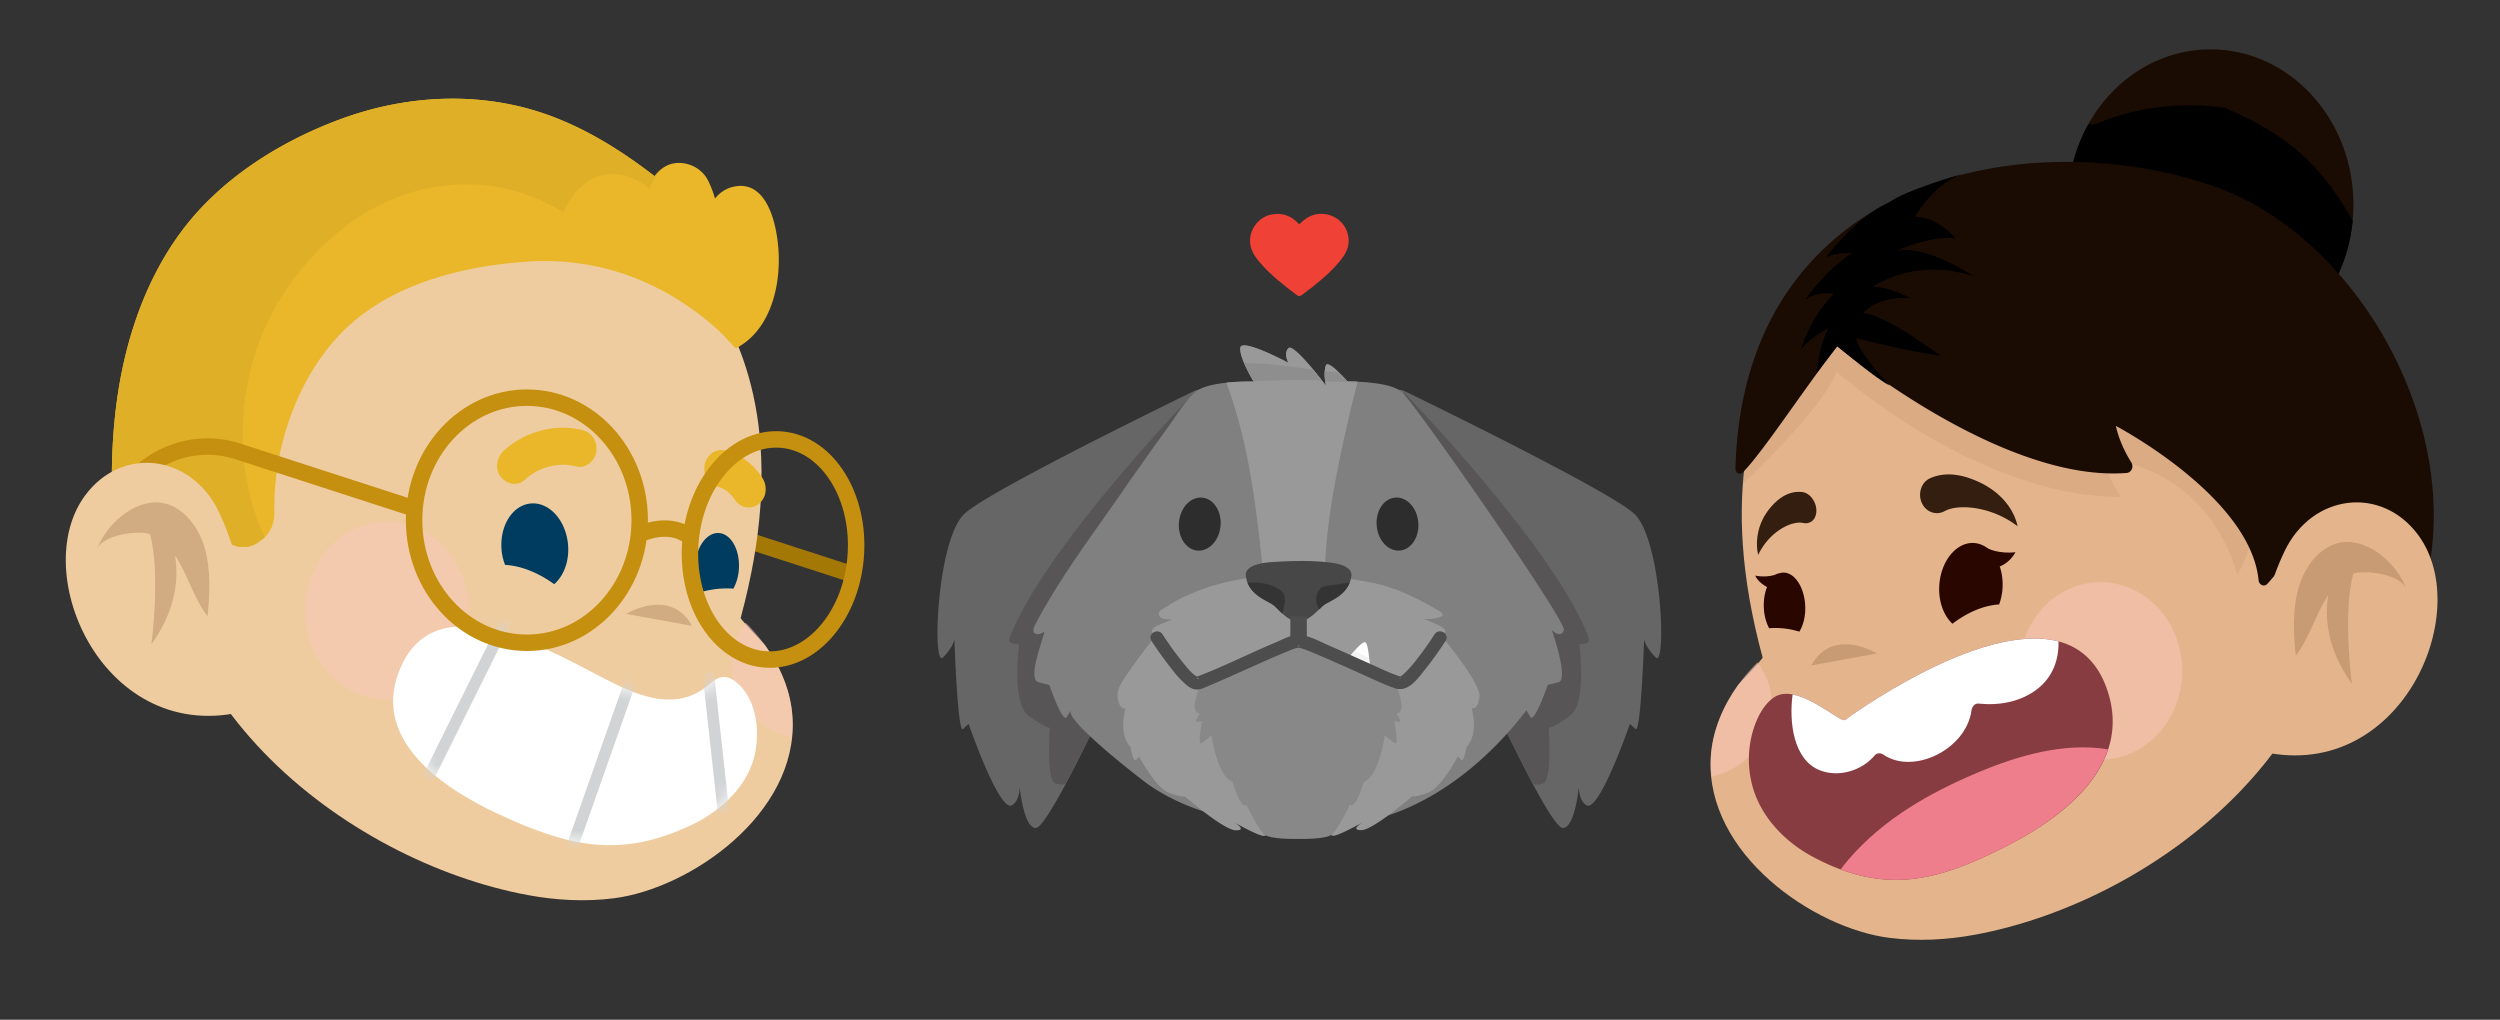 <svg xmlns="http://www.w3.org/2000/svg" width="152" height="62" fill="none"><rect width="100%" height="100%" fill="#333333" stroke="none"/><path fill="#E4B58C" d="M115.392 14.815s-13.634 5.253-8.224 25.162c.02.074-1.381 1.514-1.484 1.658-.917 1.278-1.589 2.808-1.674 4.446-.302 5.832 6.248 10.363 10.88 10.942 1.73.216 3.49.123 5.204-.195 11.146-2.064 24.291-12.276 22.077-26.21-.08-.5-.18-.996-.299-1.487-.63-2.6-1.809-5.011-3.268-7.171 0 0-9.465-13.988-23.212-7.145z"/><path fill="#FBC8BE" d="M106.857 40.267c.234.342.489.788.591 1.053.435 1.136.296 2.437-.214 3.46a4.651 4.651 0 01-2.186 2.113 6.01 6.01 0 01-.987.332c-.389-3.479 1.938-6.118 2.796-6.958zM127.711 46.186c2.743 0 4.966-2.416 4.966-5.395 0-2.98-2.223-5.395-4.966-5.395-2.742 0-4.966 2.415-4.966 5.395 0 2.98 2.224 5.395 4.966 5.395z" opacity=".5"/><path fill="#8B5E3C" d="M105.898 29.465s4.958-4.578 5.764-6.868c0 0 8.615 7.676 17.293 7.608 0 0-.93-1.279-.93-2.289 0 0 6.012.27 7.995 7.003 0 0 1.55-2.154.434-4.174-1.115-2.02-18.16-12.93-18.16-12.93l-5.454 1.01s-3.533 2.762-3.657 2.964c-.124.202-2.046 4.242-2.046 4.242s-1.301 2.155-1.239 3.434z" opacity=".1"/><path fill="#873C41" d="M112.179 43.772c-.307.228-2.945-2.392-4.374-1.334-.482.357-.817.909-1.05 1.49a6.153 6.153 0 00-.142 4.084c.594 1.862 2.062 3.273 3.696 4.13 4.396 2.307 7.564 1.403 11.721-.715 3.272-1.667 7.626-4.821 6.111-9.416-2.668-8.09-15.958 1.758-15.962 1.761z"/><path fill="#fff" d="M123.903 41.865c-1.026.816-2.365 1.044-3.605.912-.237-.026-.4.19-.432.42-.322 2.36-3.526 3.947-5.376 2.674-.143-.099-.377-.099-.498.046-.805.965-2.229 1.367-3.362.91-1.6-.644-1.862-2.95-1.64-4.603 1.373.25 2.956 1.721 3.189 1.548.003-.003 8.162-6.046 12.978-4.773.032 1.124-.365 2.16-1.254 2.866z"/><path fill="#EE7E8B" d="M112.401 52.246c2.136-2.475 4.934-4.045 7.815-5.263 2.463-1.042 5.279-1.86 7.947-1.424-.896 2.708-3.787 4.672-6.133 5.867-3.637 1.853-6.516 2.777-10.123 1.435.164-.205.323-.416.494-.615z"/><path fill="#8B5E3C" d="M114.128 39.73s-2.698-1.651-3.999.728l3.999-.729z" opacity=".3"/><path fill="#2A0600" d="M121.547 36.75c-1.009.064-1.988.529-2.837 1.173-.578-.532-.907-1.494-.783-2.539.175-1.465 1.169-2.52 2.221-2.355 1.051.164 1.761 1.486 1.586 2.951a3.519 3.519 0 01-.187.77zM107.56 38.197a2.995 2.995 0 01-.317-1.21c-.064-1.148.447-2.12 1.141-2.172.693-.051 1.308.838 1.372 1.986.035.631-.108 1.203-.355 1.604a4.882 4.882 0 00-1.841-.208z"/><path fill="#331E0F" d="M117.107 30.94a.968.968 0 001.134.134c.847-.465 2.883-.273 4.423.92 0 0-.263-1.967-2.853-2.896-1.07-.383-1.874-.28-2.45-.026-.704.31-.835 1.336-.254 1.868zM110.377 31.384a.621.621 0 01-.737.413c-.741-.155-2.081.547-2.741 1.94 0 0-.481-1.687.992-3.143.608-.601 1.198-.732 1.68-.678.591.067 1.027.875.806 1.468z"/><path fill="#1A0C03" d="M134.401 21.876c4.798 0 8.688-4.225 8.688-9.438 0-5.212-3.89-9.438-8.688-9.438s-8.687 4.226-8.687 9.438c0 5.213 3.889 9.438 8.687 9.438z"/><path fill="#000" d="M138.531 8.283c-1.04-.694-2.137-1.25-3.264-1.723-2.558-.364-5.19-.096-7.639.893a1.461 1.461 0 01-.657.113 9.99 9.99 0 00-1.257 4.873c0 5.212 3.889 9.438 8.687 9.438 4.496 0 8.194-3.71 8.642-8.466-1.156-2.02-2.472-3.767-4.512-5.128z"/><path fill="#2A0600" d="M121.569 34.448s.617-.202.97-.875c0 0-1.117.168-1.95-.376M107.581 35.761s-.636-.253-.864-.765c0 0 .811.19 1.445-.157"/><path fill="#1A0C03" d="M128.645 25.897s8.178 4.283 8.677 9.382c.028.289.339.425.529.221 1.117-1.196 3.658-4.872 5.834-4.037 2.81 1.078-5.867 14.006-5.867 14.006l-.009.197c1.204-.334 2.42-.767 3.527-1.353a15.374 15.374 0 003.711-3.614c7.293-10.03-.101-25.894-10.616-29.436-11.49-3.87-28.458-.373-28.916 17.235-.007.26.271.405.446.227 1.232-1.25 3.657-4.983 5.743-7.676 0 0 9.909 8.307 17.597 7.707.287-.022.447-.373.287-.632-.318-.51-.747-1.321-.943-2.227z"/><path fill="#000" d="M113.273 19.029s.91-1.078 2.893-.898c0 0-1.405-.763-2.314-.673 0 0 2.479-1.84 6.115-.673 0 0-2.561-1.796-4.587-1.572 0 0 2.149-.942 3.513-.718 0 0-1.075-1.346-2.479-1.301 0 0 1.115-1.976 2.851-2.604 0 0-3.471.988-4.38 1.706-2.024.853-3.884 3.367-3.884 3.367.62-.36 1.612-.27 1.612-.27-1.612.988-2.852 2.828-2.852 2.828.785-.538 1.736-.359 1.736-.359-1.529 1.527-2.025 3.502-2.025 3.502.207-.628 1.694-1.392 1.694-1.392-.578 1.033-.702 2.693-.702 2.693l1.24-1.616s2.52 2.11 3.182 2.38c0 0-1.901-1.976-2.025-2.873 0 0 2.851.762 5.124 1.077-.001 0-3.183-2.425-4.712-2.604z"/><path fill="#E4B58C" d="M137.232 45.625c8.593 2.225 13.309-8.324 9.8-13.089-2.238-3.039-6.459-2.509-8.127.97-.984 2.053-1.576 4.55-1.694 6.855"/><path fill="#8B5E3C" d="M141.559 36.17c-.751 1.148-1.195 2.721-1.976 3.7-.146-1.363-.206-2.836.176-4.161.387-1.346 1.388-2.584 2.678-2.742 1.599-.195 3.324 1.31 3.88 2.867-.333-.931-2.49-1.196-3.232-.961-.667 2.38-.089 6.71-.089 6.71-1.585-2.213-1.646-4.179-1.437-5.412z" opacity=".3"/><path stroke="#A47805" stroke-miterlimit="10" d="M51.546 34.828l-10.742-3.482c-2.997-.971-6.216.529-7.544 3.515"/><path fill="#EFCC9F" d="M36.809 12.41s13.633 5.252 8.223 25.162c-.02.073 1.381 1.513 1.484 1.657.918 1.279 1.59 2.808 1.674 4.446.302 5.832-6.248 10.363-10.88 10.942-1.73.217-3.49.123-5.204-.194-11.146-2.064-24.29-12.276-22.076-26.21.08-.5.18-.997.298-1.487.63-2.6 1.81-5.012 3.269-7.172 0 0 9.465-13.988 23.212-7.144z"/><path fill="#FBC8BE" d="M45.344 37.861c-.234.342-.49.789-.592 1.053-.435 1.137-.295 2.437.214 3.46a4.649 4.649 0 002.187 2.113c.294.135.661.251.986.333.39-3.48-1.937-6.118-2.795-6.959zM23.525 42.523c2.743 0 4.966-2.415 4.966-5.395 0-2.98-2.223-5.395-4.966-5.395-2.742 0-4.966 2.415-4.966 5.395 0 2.98 2.224 5.395 4.966 5.395z" opacity=".5"/><path fill="#8B5E3C" d="M38.073 37.324s2.698-1.651 3.999.728l-3.999-.728z" opacity=".3"/><path fill="#003C5F" d="M30.707 34.344c1.063.064 2.095.53 2.99 1.174.609-.532.957-1.495.825-2.54-.184-1.465-1.232-2.52-2.34-2.355-1.109.164-1.857 1.486-1.672 2.952.034.275.107.53.197.77zM44.59 35.791a2.87 2.87 0 00.335-1.21c.068-1.148-.474-2.12-1.21-2.171-.736-.052-1.388.837-1.455 1.985-.038.631.114 1.203.376 1.604a5.482 5.482 0 011.953-.208z"/><path fill="#E9B729" d="M35.398 26.145c-1.639-.4-3.466.082-4.758 1.246-.416.376-.58 1.086-.214 1.576.339.452 1.005.635 1.45.232a4.64 4.64 0 01.419-.338c.045-.032.168-.086.21-.136l.064-.035a4.565 4.565 0 01.746-.31c.071-.007.155-.039.221-.051a4.233 4.233 0 01.713-.076h.063c.082.007.163.012.244.021.173.02.344.054.514.095.53.13 1.127-.355 1.188-.934.067-.637-.293-1.151-.86-1.29zM46.381 29.106a3.819 3.819 0 00-2.324-1.722.99.99 0 00-.778.169c-.211.154-.4.44-.44.717-.04.288-.007.603.156.845.165.245.384.41.66.478.045.011.089.027.133.041.132.057.257.125.379.202.137.109.263.23.38.365.037.052.077.103.112.158.147.24.4.423.66.479a.987.987 0 00.777-.17c.217-.172.399-.42.44-.717.042-.296.001-.591-.155-.845z"/><path fill="#fff" d="M40.179 42.505c1.022.114 2.028-.096 2.948-.904.48-.422.95-.638 1.552-.191 1.441 1.069 1.602 3.45 1.06 4.993-.593 1.692-2.062 2.973-3.695 3.752-4.396 2.096-7.564 1.275-11.721-.65-3.272-1.515-7.627-4.38-6.111-8.555 1.876-5.169 7.836-2.11 11.2-.391 1.428.73 3.117 1.761 4.767 1.946z"/><mask id="a" width="24" height="14" x="23" y="38" maskUnits="userSpaceOnUse"><path fill="#fff" d="M40.179 42.505c1.022.114 2.028-.096 2.948-.904.48-.422.95-.638 1.552-.191 1.441 1.069 1.602 3.45 1.06 4.993-.593 1.692-2.062 2.973-3.695 3.752-4.396 2.096-7.564 1.275-11.721-.65-3.272-1.515-7.627-4.38-6.111-8.555 1.876-5.169 7.836-2.11 11.2-.391 1.428.73 3.117 1.761 4.767 1.946z"/></mask><g mask="url(#a)"><path stroke="#D1D3D4" stroke-miterlimit="10" stroke-width=".7" d="M31.317 36.65L26 47.351m12.735-7.065L34.73 51.649m8.315-10.85L44 49.456"/></g><path fill="#E9B729" d="M47.34 15.354c-.093-1.834-.766-4.597-2.909-3.957a1.958 1.958 0 00-.959.677 5.918 5.918 0 00-.42-1.093c-.496-1.002-1.85-1.4-2.735-.78a2.281 2.281 0 00-.516.51c-2.118-1.63-4.392-3.036-6.869-3.856-3.614-1.196-7.546-1.093-11.178.033-.39.12-.776.253-1.16.397-3.62 1.354-7.28 3.64-9.665 6.925-2.34 3.223-3.552 7.217-3.954 11.264a35.029 35.029 0 00-.174 3.515c0 .113.113 1.299.036 1.351l3.193-2.127 3.454 4.395c.565.72 1.537.863 2.259.334l.187-.138c.497-.364.766-.984.752-1.635-.095-4.281 1.665-8.75 4.52-11.357 2.903-2.65 7.117-3.67 10.97-3.91 3.235-.201 6.384.613 9.18 2.4.897.573 1.75 1.233 2.534 1.977.057.053.828.913.861.895 1.894-.975 2.628-3.32 2.604-5.463a9.242 9.242 0 00-.01-.357z"/><path fill="#DFAF27" d="M39.801 10.712c-2.118-1.631-4.392-3.036-6.869-3.856-3.614-1.196-7.546-1.094-11.178.033-.39.12-.776.253-1.16.396-3.62 1.354-7.28 3.64-9.665 6.925-2.34 3.223-3.552 7.218-3.954 11.265a35.032 35.032 0 00-.174 3.514c0 .114.113 1.3.036 1.352l3.193-2.128 3.454 4.395c.565.72 1.537.863 2.259.334l.187-.137c.058-.043.112-.09.163-.138-2.133-4.563-1.691-10.456 1.142-14.807 2.104-3.23 5.272-5.748 8.898-6.431 3.028-.57 5.666-.006 8.131 1.476.44-1.026 1.17-1.9 2.203-2.218 1.08-.33 2.157.067 3.012.79.192-.407.42-.835.71-1.165-.146.12-.278.252-.388.4z"/><path stroke="#C5900F" stroke-miterlimit="10" d="M38.863 32.493s1.982-.989 3.261.326m-16.916-1.893l-10.742-3.481c-2.996-.972-6.216.528-7.544 3.514m31.972.67c0 4.115-3.07 7.451-6.858 7.451s-6.86-3.336-6.86-7.451 3.072-7.451 6.86-7.451c3.788 0 6.858 3.336 6.858 7.451zm8.691-4.893c2.772.287 4.757 3.507 4.434 7.192-.323 3.686-2.832 6.44-5.604 6.154-2.771-.287-4.756-3.507-4.433-7.192.323-3.685 2.831-6.44 5.603-6.154z"/><path fill="#EFCC9F" d="M14.969 43.22c-8.593 2.224-13.309-8.325-9.8-13.089 2.237-3.039 6.459-2.509 8.127.97.984 2.053 1.575 4.55 1.693 6.855"/><path fill="#8B5E3C" d="M10.642 33.766c.751 1.146 1.195 2.72 1.976 3.699.145-1.363.206-2.836-.176-4.161-.387-1.346-1.388-2.584-2.678-2.742-1.599-.195-3.324 1.31-3.88 2.867.332-.931 2.49-1.196 3.232-.961.667 2.38.089 6.71.089 6.71 1.585-2.213 1.645-4.18 1.437-5.412z" opacity=".3"/><path fill="#666" d="M73.49 24.532a.625.625 0 00-.863-.767c-3.494 1.699-12.63 6.212-13.987 7.471-1.684 1.564-1.979 9.44-1.303 8.736.676-.705.69-1.115.69-1.115s.193 5.782.526 5.468c.333-.313.338-.313.338-.313s1.762 5.106 2.577 4.975c0 0 .493-.144.531-1.12 0 0 .232 2.448.965 2.477.734.029 4.093-7.25 4.093-7.25l6.434-18.562z"/><path fill="#575555" d="M72.651 23.847S63.51 33.234 61.396 38.76c-.179.464.57.406.57.406s-.488 3.576.569 4.348c1.057.773 1.298.734 1.298.734s-.231 3.17.324 3.374c.555.197.66 0 .66 0l3.809-7.438 4.025-16.337z"/><path fill="#666" d="M84.504 24.532a.625.625 0 01.864-.767c3.495 1.704 12.63 6.212 13.992 7.471 1.684 1.564 1.979 9.44 1.303 8.736-.676-.705-.7-1.115-.7-1.115s-.193 5.782-.526 5.468l-.338-.313s-1.761 5.106-2.577 4.975c0 0-.492-.144-.53-1.12 0 0-.233 2.448-.966 2.477-.729.029-4.093-7.25-4.093-7.25l-6.429-18.562z"/><path fill="#575555" d="M85.34 23.847s9.14 9.387 11.254 14.913c.179.464-.57.406-.57.406s.488 3.576-.569 4.348c-1.057.773-1.298.734-1.298.734s.232 3.17-.323 3.374c-.555.197-.662 0-.662 0l-3.807-7.438-4.026-16.337z"/><path fill="gray" d="M80.778 50.136c1.357-.048 2.708-.222 3.973-.68 3.122-1.13 5.878-3.475 7.905-6.077.048-.062.101-.125.145-.193l.246.406c.246.405 1.057-1.95 1.057-1.95l.652-.164c.651-.164-.406-3.171-.406-3.171s.57.57.734 0c.159-.56-9.026-13.726-9.836-14.46-.662-.594-2.616-.651-3.32-.651-.512-.575-1.212-1.275-1.314-.975-.164.487 0 1.22 0 1.22s-1.95-2.6-2.273-2.272c-.323.323 0 .892 0 .892s-2.842-1.52-2.925-.921c-.082.598.811 2.06.811 2.06s-2.76-.082-3.576.652c-.627.565-1.11 1.4-1.602 2.075a205.548 205.548 0 00-2.925 4.127c-1.738 2.5-3.62 5.005-5.063 7.688-.116.217-.459.777.014.816.145.01.314-.082.425-.16-.058.435-1.076 2.906-.352 3.085l.651.164s.811 2.355 1.057 1.95c.242-.406.247-.406.247-.406-.367.613 4.305 4.218 4.725 4.513 2.278 1.573 4.951 2.24 7.693 2.374 1.061.048 2.162.097 3.257.058z"/><path fill="#999" d="M82.168 47.009c-1.438-3.799-1.805-8.292-1.621-12.35.106-2.26.328-3.79.758-6.014a92.313 92.313 0 011.24-5.435c-.251-.01-.468-.014-.623-.014-.511-.575-1.211-1.275-1.312-.975-.165.487 0 1.22 0 1.22s-1.95-2.6-2.274-2.272c-.323.323 0 .892 0 .892s-2.842-1.52-2.924-.921c-.082.598.81 2.06.81 2.06s-.791-.024-1.655.068c.594 1.612 1.023 3.277 1.347 4.971.395 2.095.637 4.218.859 6.342.231 2.191.453 4.392.333 6.597a19.105 19.105 0 01-1.477 6.38c-.304.725-.632 1.44-.956 2.158.932.193 1.882.314 2.838.357 1.072.053 2.172.102 3.263.063.888-.029 1.776-.12 2.635-.304a32.68 32.68 0 01-1.24-2.823z"/><path fill="#8E8E8E" d="M81.401 22.645c-.285-.019-.565-.048-.85-.082a4.52 4.52 0 00.02.633c.656.043 1.298-.015 1.95.091a.478.478 0 01.024-.077c-.251-.01-.468-.014-.623-.014a8.012 8.012 0 00-.52-.55zM76.3 22.095c-.218-.005-.435-.014-.652-.02.184.43.478.942.58 1.12 1.38-.082 2.765-.125 4.145-.053-.13-.164-.347-.453-.521-.666-1.183-.154-2.36-.347-3.552-.38z"/><path fill="#999" d="M78.838 50.802c-.617-.024-1.23-.14-1.848-.26 0 0 .15.226-.12.28-.276.057-1.82-.816-1.82-.816s.82.478.091.478c-.728 0-3.093-2.056-3.093-2.056s-.276.058-1.033-.256C70.257 47.863 69.258 46 69.258 46l-.183.198c-.184.198-.333-.763-.333-.763-.787-.873-.305-2.37-.305-2.37s-.361.17-.487-.675c-.082-.584.536-1.332.85-1.786.492-.724 1.047-1.41 1.583-2.109-.044.169-.367.048-.348-.125.02-.174.208-.276.377-.353.28-.125.612-.231.859-.376a1.79 1.79 0 01-.555-.024c-.275-.053-.353-.386-.121-.531.463-.29.931-.584 1.424-.816.719-.333 1.472-.603 2.244-.801a18.068 18.068 0 014.72-.545c1.4-.03 2.828.217 4.199.458 1.602.285 2.983.975 4.358 1.79.097.059.208.155.16.252-.025.048-.083.072-.136.091-.328.116-.69.15-1.037.102.386.135.762.299 1.114.492.498.275.058.622-.144.381 0 0 2.577 3.046 2.456 3.89-.12.845-.487.676-.487.676s.487 1.496-.304 2.37c0 0-.15.96-.333.762l-.184-.198s-.999 1.858-1.756 2.172c-.758.31-1.033.256-1.033.256s-2.365 2.056-3.094 2.056c-.729 0 .092-.478.092-.478s-1.545.874-1.82.816c-.27-.058-.12-.28-.12-.28-.073.106-.893.174-1.043.198-.343.072-.69.087-1.033.072z"/><path fill="#888" d="M78.925 38.978l5.83 2.374s.932 2.013.14 2.013c0 0 .425.598.155.535-.27-.062-.275-.057-.275-.057s.304 1.525.029 1.346c-.275-.178-.609-.478-.609-.478s-.332 2.486-1.278 2.829c0 0-.498 1.718-.845 1.39 0 0-.714 1.49-1.09 1.805-.382.313-1.96.27-1.96.27h-.189s-1.578.043-1.959-.27c-.381-.314-1.09-1.805-1.09-1.805-.343.328-.845-1.39-.845-1.39-.946-.343-1.28-2.829-1.28-2.829s-.332.3-.608.478c-.275.179.03-1.346.03-1.346l-.276.057c-.275.059.155-.535.155-.535-.792 0 .14-2.013.14-2.013l5.825-2.374z"/><path fill="#474747" d="M78.954 34.108a28.28 28.28 0 00-1.564.063c-.477.029-1.78.144-1.64.902.222 1.216 1.409 1.438 1.766 1.79.367.363.81.874 1.36.923.199.014.401-.044.575-.14.362-.193.652-.498.941-.782.358-.353 1.55-.575 1.767-1.79.14-.759-1.178-.87-1.656-.908a15.085 15.085 0 00-1.549-.058z"/><path fill="#343434" d="M77.96 37.298c.02-.053.034-.11.053-.183.063-.237.106-.44.106-.666 0-.193-.038-.328-.169-.464-.034-.033-.067-.067-.106-.096a.347.347 0 00-.048-.039c.034.03.029.024-.015-.005-.087-.053-.173-.106-.265-.154-.126-.063-.101-.053-.232-.097a3.406 3.406 0 00-.314-.091 2.246 2.246 0 00-.564-.082c-.102-.005-.203-.005-.304-.005-.044 0-.082.005-.126.005-.019 0-.188.019-.077.005-.02.004-.034 0-.053 0 .367.902 1.342 1.12 1.66 1.438.145.135.295.29.454.434zM81.054 35.57l-.276.03c-.024.004-.033.004-.038.004-.02.005-.043.005-.063.01-.043.01-.087.014-.125.029-.15.038-.222.072-.319.198a1.174 1.174 0 00-.154.28c-.02.043-.03.091-.044.14 0 .004-.014.072-.014.086-.005.049-.005.092-.005.14 0 .024 0 .044.005.068-.01-.044-.01-.039 0 .014.02.087.038.174.072.256-.024-.063.044.087.048.101.025.04.044.083.073.121v.005c.063-.058.12-.12.183-.179.324-.318 1.308-.535 1.665-1.457-.337.039-.67.116-1.008.154z"/><path fill="#fff" d="M82.03 39.96s.731-.962.965-.911c.235.046.287 1.547.287 1.547l-1.252-.636z"/><path fill="#F4F2F2" d="M83.244 40.019c.028.31.038.577.038.577l-1.252-.636s.14-.186.32-.394"/><path fill="#4D4D4D" stroke="#4D4D4D" stroke-width=".3" d="M87.352 38.645c-.328.502-.676.999-1.043 1.472a7.903 7.903 0 01-.791.907 2.107 2.107 0 01-.333.256c-.029.02-.034.01-.053.01.063 0-.03-.015-.058-.02-.608-.193-1.192-.487-1.776-.748-.845-.376-1.69-.762-2.539-1.13-.521-.226-1.095-.545-1.665-.636-.458-.073-.984.231-1.39.405-1.54.642-3.03 1.395-4.585 2.008a4.202 4.202 0 01-.318.116c-.058.014-.034.01-.025.01-.053-.015-.082-.035-.135-.063-.333-.213-.603-.57-.85-.87a20.533 20.533 0 01-1.235-1.712c-.169-.261-.588-.02-.415.24.338.522.7 1.029 1.081 1.521.266.348.54.695.864.99.189.173.435.39.715.371.212-.014.43-.13.622-.207.352-.145.7-.3 1.052-.454.874-.386 1.743-.782 2.621-1.168.367-.16.734-.319 1.1-.468.232-.092.473-.208.72-.246-.04.005.12.005.082 0 .1.019.207.058.304.091.313.111.617.237.921.367.874.372 1.738.763 2.602 1.149.666.3 1.337.622 2.027.869.685.24 1.226-.536 1.602-1.004.468-.58.903-1.188 1.308-1.81.174-.26-.241-.502-.41-.246z"/><path stroke="#4D4D4D" stroke-miterlimit="10" d="M78.954 39.161v-1.69"/><path fill="#2D2D2D" d="M74.21 31.98c.08-.89-.42-1.662-1.117-1.726-.698-.064-1.33.605-1.412 1.494-.081.89.418 1.662 1.116 1.726.698.064 1.33-.605 1.412-1.494zM85.115 33.473c.699-.064 1.198-.837 1.117-1.726-.082-.89-.714-1.558-1.412-1.494-.698.064-1.198.836-1.116 1.726.081.889.713 1.558 1.411 1.494z"/><path fill="#EF4136" d="M78.992 13.638c.133-.116.25-.237.384-.332.958-.673 2.301-.182 2.576.94.124.508.003.97-.305 1.39-.525.718-1.196 1.291-1.89 1.842-.2.159-.407.308-.61.463-.1.077-.193.079-.295.003-.797-.593-1.576-1.208-2.23-1.958-.288-.332-.534-.682-.605-1.13-.125-.794.443-1.633 1.243-1.805.692-.15 1.265.062 1.732.587z"/></svg>